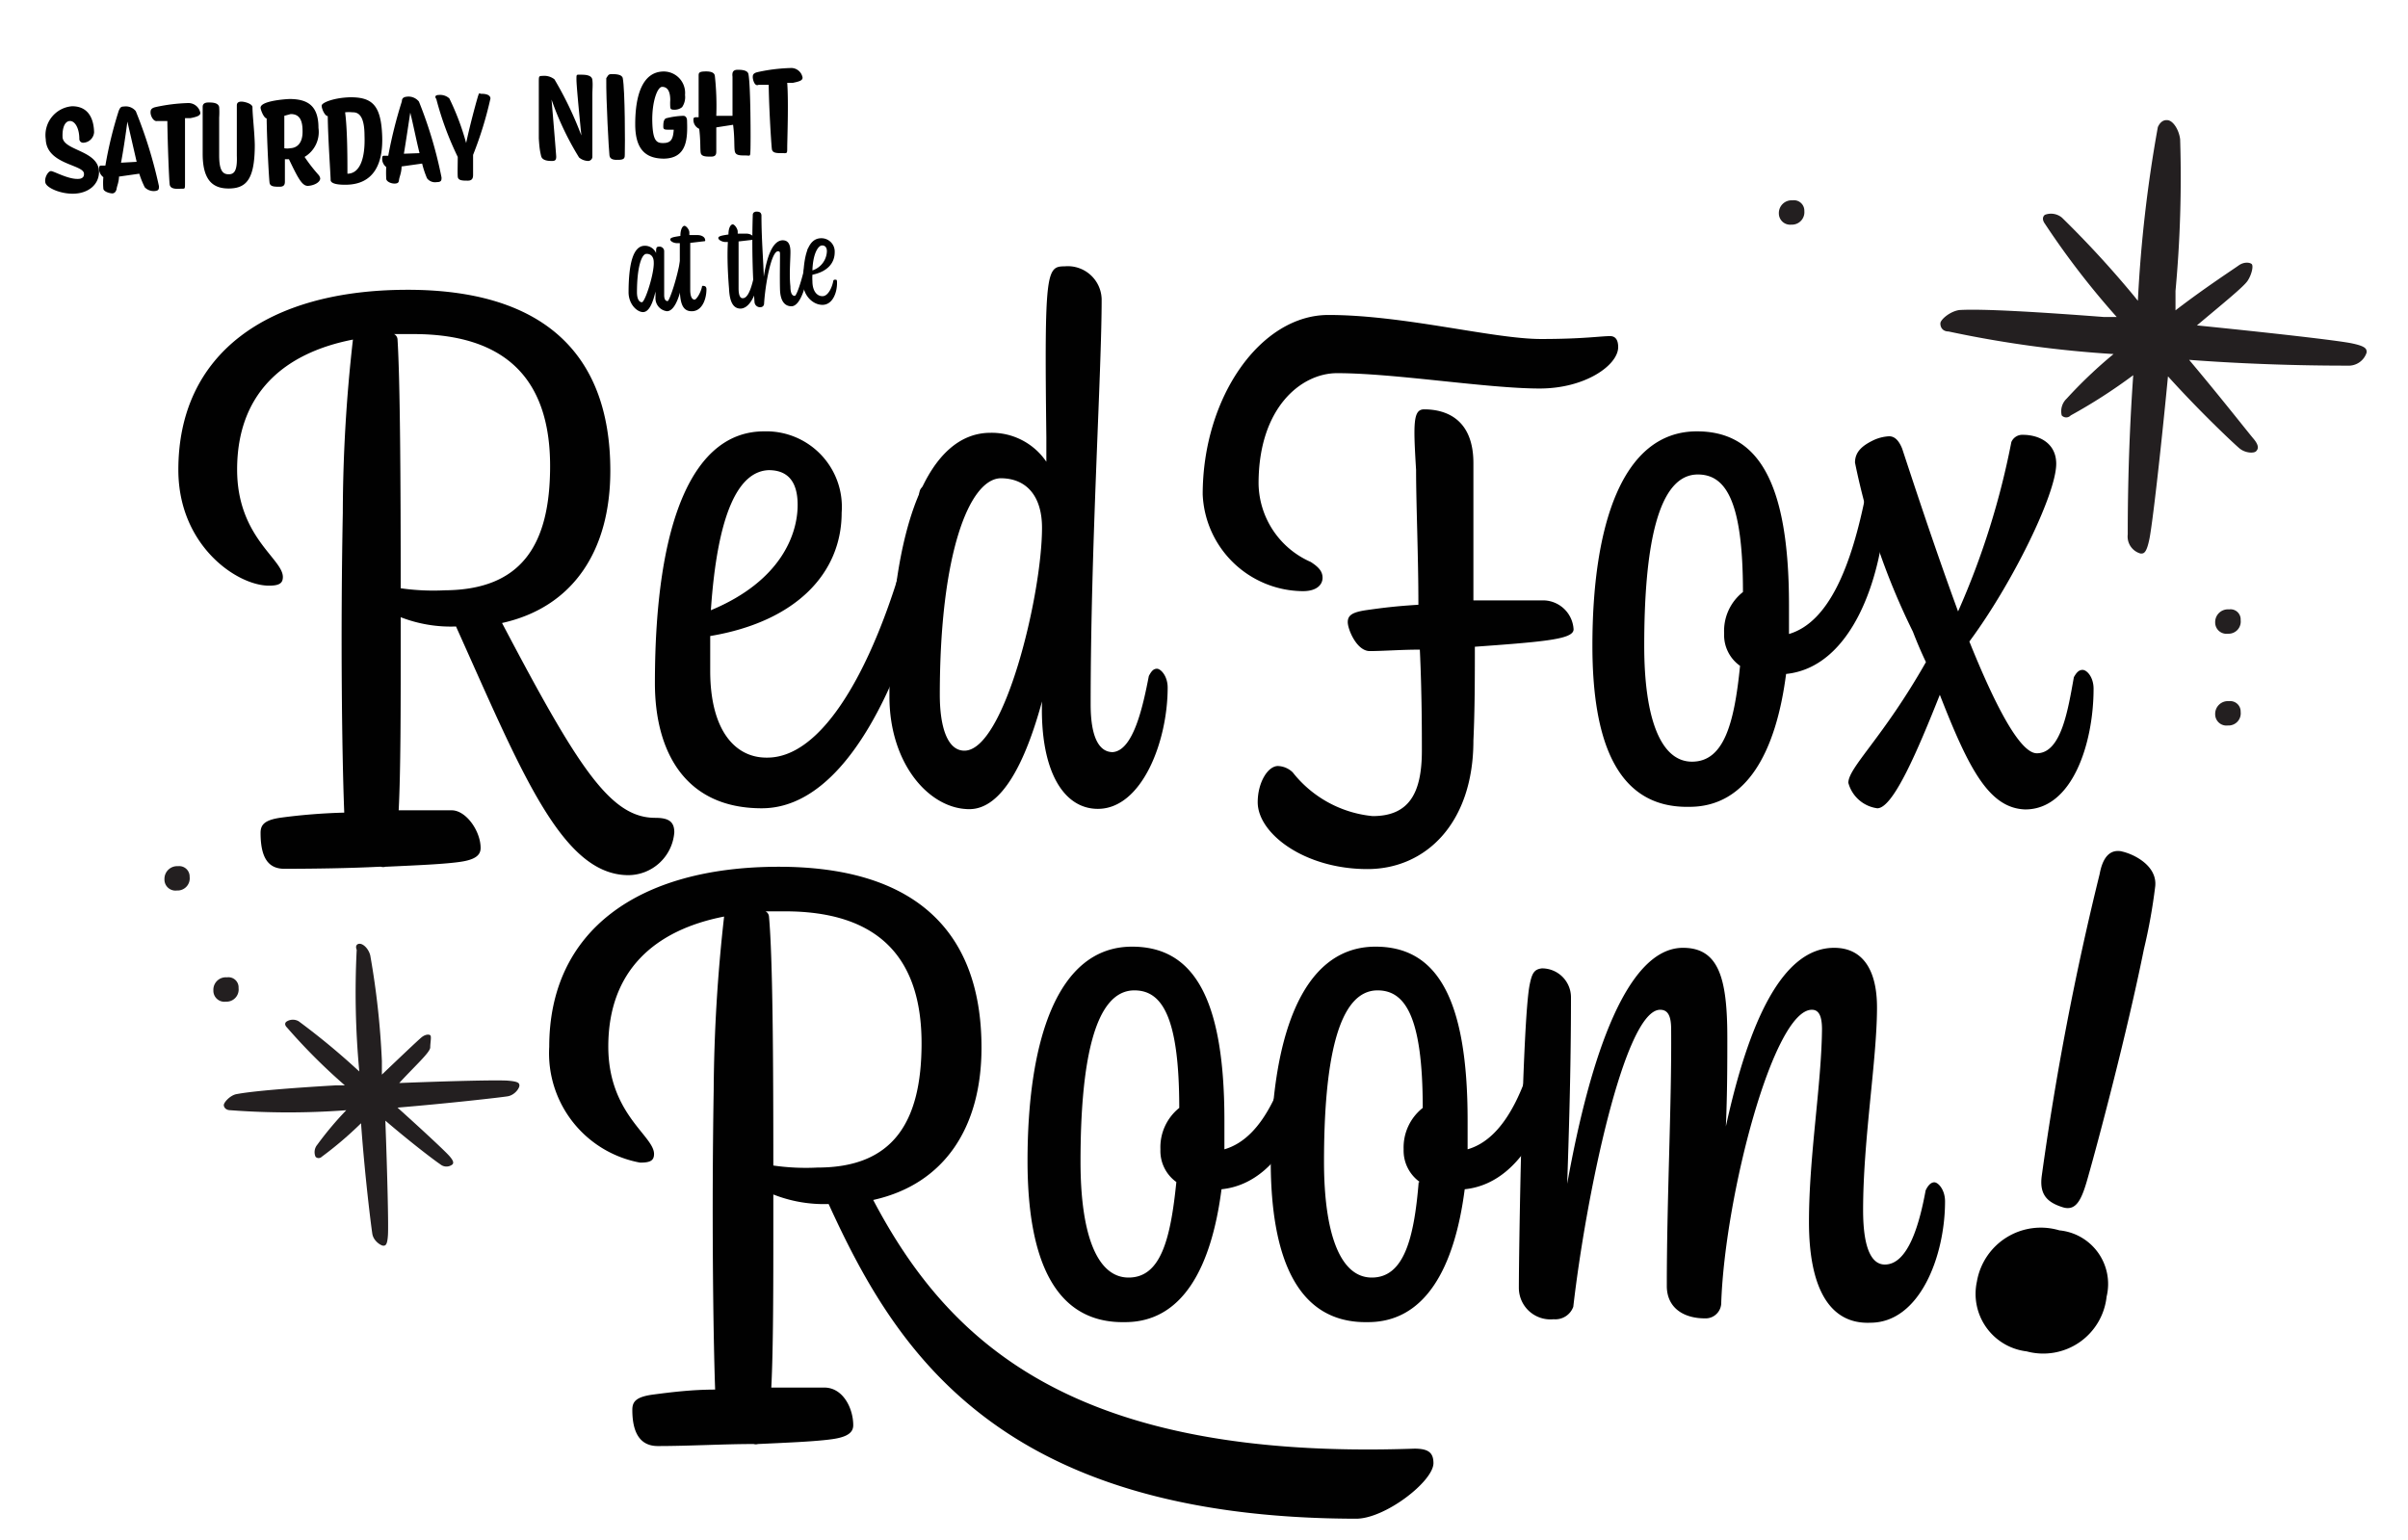 <?xml version="1.0" encoding="UTF-8"?>
<svg xmlns="http://www.w3.org/2000/svg" viewBox="0 0 83.17 53.21">
  <title>Artboard 1 copy 2</title>
  <path d="M18.61,4.78c0-.68,0-1.69,0-1.93s0-.22.15-.23a.57.57,0,0,1,.39.12,12.33,12.33,0,0,1,.93,1.94c-.1-1-.17-1.76-.17-1.94s0-.16.14-.16.39,0,.41.18,0,.3,0,.51c0,.73,0,1.91,0,2.13a.15.15,0,0,1-.14.16A.51.51,0,0,1,20,5.44a10.1,10.1,0,0,1-.95-2c.06.7.15,1.79.16,1.95s-.06.17-.15.17-.33,0-.37-.17S18.63,5.11,18.61,4.78Z" style="fill:#010101"></path>
  <path d="M21.12,2.56c.13,0,.36,0,.39.14.08.41.08,2.35.07,2.62,0,.12,0,.19-.18.2s-.33,0-.35-.15-.12-1.91-.11-2.67C21,2.62,21,2.56,21.12,2.56Z" style="fill:#010101"></path>
  <path d="M22.94,5.48c-.66,0-1-.34-1-1.19,0-1,.25-1.79.95-1.82a.74.74,0,0,1,.77.81.61.61,0,0,1-.1.42.4.4,0,0,1-.25.09c-.09,0-.16,0-.16-.1a1.76,1.76,0,0,1,0-.23c0-.33-.11-.46-.28-.46s-.36.54-.34,1.22.16.73.41.72.31-.16.33-.46l-.16,0c-.14,0-.2,0-.2-.1s0-.28.12-.3A2.75,2.75,0,0,1,23.6,4c.08,0,.13.07.13.17C23.75,4.77,23.74,5.46,22.94,5.48Z" style="fill:#010101"></path>
  <path d="M25.46,2.41c.12,0,.36,0,.39.15.08.4.08,2.35.07,2.61s0,.2-.18.2-.33,0-.36-.14,0-.47-.06-.92l-.58.09c0,.39,0,.71,0,.81s0,.2-.18.2-.34,0-.36-.14,0-.42-.05-.82a.34.34,0,0,1-.2-.3c0-.06,0-.09.07-.1l.11,0c0-.52,0-1.08,0-1.43,0-.08,0-.14.17-.15s.37,0,.39.15A9.47,9.47,0,0,1,24.74,4l.56,0c0-.49,0-1,0-1.35C25.28,2.48,25.33,2.42,25.46,2.41Z" style="fill:#010101"></path>
  <path d="M26,2.67c0-.07,0-.14.17-.18a6,6,0,0,1,1.12-.14.4.4,0,0,1,.43.33c0,.09-.08.13-.33.18l-.2,0c.05.68,0,2,0,2.23s0,.2-.18.2-.33,0-.35-.14-.1-1.4-.11-2.22l-.35,0C26.06,3,26,2.74,26,2.67Z" style="fill:#010101"></path>
  <path d="M15.75,21.64a4.77,4.77,0,0,1-1.91-.32V22.5c0,1.9,0,4.14-.07,5.49.67,0,1.33,0,1.83,0s1,.72,1,1.3c0,.23-.15.4-.7.48s-1.49.12-2.59.17a.27.27,0,0,1-.15,0h-.07c-1,.05-2.21.07-3.29.07C9.28,30,9,29.65,9,28.77c0-.28.13-.45.73-.53s1.35-.15,2.16-.17c-.08-2-.13-6.2-.05-10.34a53.8,53.8,0,0,1,.35-6c-2.41.47-4,1.88-4,4.49,0,2.33,1.58,3.08,1.58,3.71,0,.22-.13.3-.48.3-1.1,0-3.13-1.38-3.13-4,0-4,3.06-6.22,7.92-6.22,4.54,0,7,2.08,7,6.25,0,2.73-1.26,4.71-3.74,5.26,2.63,5,3.74,6.73,5.29,6.73.45,0,.66.12.66.5a1.6,1.6,0,0,1-1.61,1.48C19.39,30.2,18,26.64,15.75,21.64Zm-1.91-1.32a7.88,7.88,0,0,0,1.53.07C18,20.37,19,18.84,19,16.1c0-3-1.53-4.56-4.72-4.56-.22,0-.45,0-.67,0a.22.22,0,0,1,.12.18C13.82,13.14,13.84,16.65,13.84,20.32Z" style="fill:#010101"></path>
  <path d="M31.75,17.08c0-.18.1-.28.18-.28s.5.33.5.66c0,1.63-2,10.46-6.12,10.46-2.68,0-3.69-2-3.69-4.32,0-5.69,1.36-8.7,3.77-8.7a2.61,2.61,0,0,1,2.68,2.81c0,2.08-1.56,3.76-4.54,4.26,0,.38,0,.78,0,1.2,0,2.06.86,3,1.94,3C28.87,26.21,30.85,21.47,31.75,17.08Zm-7.2,4c2.41-1,3-2.61,3-3.64,0-.78-.32-1.2-1-1.2C25.53,16.28,24.78,17.66,24.55,21.12Z" style="fill:#010101"></path>
  <path d="M39.68,23.35c.08-.15.15-.25.28-.25s.37.25.37.65c0,1.88-.9,4.19-2.41,4.19-1.2,0-2-1.33-1.93-3.71v0c-.57,2.09-1.38,3.72-2.51,3.72-1.38,0-2.76-1.56-2.76-3.89,0-6.12,1.41-9.11,3.49-9.11a2.28,2.28,0,0,1,1.93,1V15.1c-.07-5.72,0-5.9.63-5.9a1.17,1.17,0,0,1,1.28,1.13c0,2.58-.38,8.48-.38,14,0,1.25.35,1.65.76,1.65C39.15,25.93,39.48,24.38,39.68,23.35ZM32.46,24c0,1.08.25,1.93.85,1.93,1.38,0,2.68-5.39,2.68-7.7,0-1.11-.55-1.71-1.43-1.71C33.48,16.55,32.46,19.11,32.46,24Z" style="fill:#010101"></path>
  <path d="M55.61,11.61c.2,0,.28.15.28.38,0,.62-1.13,1.43-2.71,1.43-1.81,0-5-.53-7-.53-1.23,0-2.71,1.18-2.71,3.81a3,3,0,0,0,1.8,2.71c.28.18.41.33.41.55s-.18.46-.68.46a3.49,3.49,0,0,1-3.46-3.34c0-3.36,2-6.2,4.34-6.2,2.61,0,5.69.83,7.35.83C54.68,11.71,55.28,11.61,55.61,11.61Zm-6.42,2.53c.62,0,1.7.23,1.7,1.86,0,.78,0,2.58,0,4.74l2.46,0a1.06,1.06,0,0,1,1,1c0,.2-.35.3-.92.38s-1.51.15-2.49.22c0,1.06,0,2.16-.05,3.24,0,2.86-1.65,4.44-3.66,4.44-2.18,0-3.79-1.23-3.79-2.31,0-.68.35-1.25.7-1.25a.77.77,0,0,1,.51.22,4,4,0,0,0,2.76,1.51c1.25,0,1.7-.78,1.7-2.26,0-.65,0-2-.07-3.49-.66,0-1.28.05-1.73.05s-.76-.75-.76-1,.18-.35.68-.42.95-.13,1.76-.18c0-1.7-.08-3.46-.08-4.66C48.81,14.6,48.81,14.14,49.19,14.14Z" style="fill:#010101"></path>
  <path d="M55,22.3c0-4.09,1-7.4,3.61-7.4,2.06,0,3.18,1.65,3.18,6,0,.35,0,.68,0,1,1.38-.41,2.16-2.34,2.66-4.87,0-.15.1-.25.15-.25a.67.67,0,0,1,.53.7c-.13,2.51-1.18,5.57-3.44,5.8-.35,2.7-1.36,4.59-3.34,4.59C55.86,27.92,55,25.63,55,22.3ZM60.1,23a1.3,1.3,0,0,1-.55-1.12,1.71,1.71,0,0,1,.65-1.43v0c0-3.16-.6-4.06-1.56-4.06-1.38,0-1.85,2.48-1.85,5.92,0,2.46.55,4,1.65,4S59.9,25,60.1,23Z" style="fill:#010101"></path>
  <path d="M67,24c-.76,1.91-1.61,3.92-2.16,3.92a1.2,1.2,0,0,1-1-.88c0-.53,1.2-1.56,2.68-4.17q-.23-.48-.45-1.05a23.94,23.94,0,0,1-2-5.84c0-.36.23-.58.65-.78a1.46,1.46,0,0,1,.53-.13c.18,0,.33.13.45.43.33,1,1.11,3.39,1.93,5.62a27.21,27.21,0,0,0,1.84-5.85.41.41,0,0,1,.4-.25c.55,0,1.15.28,1.15,1,0,1.05-1.53,4.16-3,6.14.85,2.11,1.73,3.86,2.33,3.86.85,0,1.08-1.53,1.28-2.63.07-.12.15-.25.3-.25s.38.25.38.65c0,1.88-.73,4.17-2.36,4.17C68.7,27.92,68,26.56,67,24Z" style="fill:#010101"></path>
  <path d="M28.62,41.59a4.75,4.75,0,0,1-1.91-.33v1.18c0,1.9,0,4.14-.07,5.49.67,0,1.33,0,1.83,0,.65,0,1,.72,1,1.3,0,.23-.16.4-.71.48s-1.48.12-2.58.17a.27.27,0,0,1-.15,0H26c-1,0-2.2.07-3.28.07-.55,0-.88-.37-.88-1.25,0-.28.12-.45.73-.53S23.9,48,24.7,48c-.07-2-.12-6.2-.05-10.34a56.24,56.24,0,0,1,.36-6c-2.41.47-4,1.88-4,4.49,0,2.33,1.58,3.08,1.58,3.71,0,.23-.13.3-.48.3a3.84,3.84,0,0,1-3.14-4c0-4,3.06-6.22,7.93-6.22,4.54,0,7,2.08,7,6.25,0,2.73-1.26,4.71-3.74,5.26,2.63,5,7,9,18.69,8.59.46,0,.66.12.66.5,0,.63-1.67,1.92-2.67,1.92C34.43,52.44,30.9,46.58,28.62,41.59Zm-1.91-1.33a7.85,7.85,0,0,0,1.53.07c2.59,0,3.59-1.55,3.59-4.29,0-3-1.53-4.56-4.72-4.56-.22,0-.45,0-.67,0a.22.22,0,0,1,.12.18C26.69,33.08,26.71,36.59,26.71,40.26Z" style="fill:#010101"></path>
  <path d="M35.49,40.1c0-4.09,1-7.4,3.61-7.4,2.06,0,3.19,1.66,3.19,6,0,.35,0,.67,0,1,1.38-.4,2.16-2.33,2.66-4.87,0-.15.1-.25.15-.25.25,0,.53.33.53.7-.13,2.51-1.18,5.57-3.44,5.8-.35,2.71-1.35,4.59-3.33,4.59C36.39,45.72,35.49,43.44,35.49,40.1Zm5.14.73a1.32,1.32,0,0,1-.55-1.13,1.74,1.74,0,0,1,.65-1.43v0c0-3.16-.6-4.06-1.55-4.06-1.38,0-1.86,2.48-1.86,5.92,0,2.46.55,4,1.66,4S40.43,42.81,40.63,40.83Z" style="fill:#010101"></path>
  <path d="M43.89,40.1c0-4.09,1-7.4,3.62-7.4,2.05,0,3.18,1.66,3.18,6,0,.35,0,.67,0,1,1.38-.4,2.15-2.33,2.66-4.87,0-.15.1-.25.15-.25.25,0,.52.33.52.7-.12,2.51-1.18,5.57-3.43,5.8-.35,2.71-1.36,4.59-3.34,4.59C44.8,45.72,43.89,43.44,43.89,40.1Zm5.15.73a1.33,1.33,0,0,1-.56-1.13,1.74,1.74,0,0,1,.66-1.43v0c0-3.16-.61-4.06-1.56-4.06-1.38,0-1.85,2.48-1.85,5.92,0,2.46.55,4,1.65,4S48.84,42.81,49,40.83Z" style="fill:#010101"></path>
  <path d="M62.48,42.21c0-2.28.43-4.72.45-6.65,0-.45-.1-.68-.35-.68-1.33,0-3,6.43-3.13,10.11a.54.54,0,0,1-.56.55c-.75,0-1.32-.37-1.32-1.12,0-3.06.17-6.25.15-8.86,0-.45-.1-.68-.38-.68-1.23,0-2.56,6.43-3,10.26a.66.66,0,0,1-.68.43,1.09,1.09,0,0,1-1.2-1.08c0-1.28.12-9.16.37-10.46.08-.4.15-.55.43-.58a1,1,0,0,1,1,1c0,2.61-.08,4.89-.13,6.44.81-4.51,2.09-8.15,4-8.15,1.25,0,1.53,1.08,1.53,3.11,0,.83,0,1.91-.05,3.06.78-3.56,1.93-6.17,3.74-6.17,1,0,1.48.78,1.48,2.06,0,1.8-.48,4.56-.48,7,0,1.45.35,1.88.75,1.88.83,0,1.21-1.48,1.41-2.56.07-.15.17-.28.3-.28s.37.25.37.66c0,1.88-.87,4.19-2.58,4.19C63.21,45.75,62.48,44.52,62.48,42.21Z" style="fill:#010101"></path>
  <path d="M68.28,44.27a2.24,2.24,0,0,1,2.85-1.77,1.86,1.86,0,0,1,1.63,2.29A2.2,2.2,0,0,1,70,46.68,2,2,0,0,1,68.28,44.27Zm5-14.86c.42.09,1.23.49,1.16,1.2a19.21,19.21,0,0,1-.39,2.17c-.59,2.93-1.6,6.71-1.91,7.8-.22.8-.4,1.28-.9,1.12s-.81-.41-.72-1.08a101.63,101.63,0,0,1,2-10.43C72.62,29.65,72.85,29.32,73.29,29.41Z" style="fill:#010101"></path>
  <path d="M12.42,32.6c.14,0,.32.19.37.41a27.88,27.88,0,0,1,.4,3.64c0,.15,0,.3,0,.47.66-.63,1.23-1.17,1.36-1.28s.26-.12.31-.08,0,.25,0,.42-.52.63-1.07,1.23c1.81-.07,3.43-.11,3.77-.08s.38.08.38.17-.16.33-.41.37-2,.24-3.8.39c.89.8,1.64,1.5,1.79,1.67s.15.24.11.29a.33.33,0,0,1-.42,0c-.21-.14-1-.74-1.9-1.51.07,1.89.11,3.59.09,3.94s-.08.38-.16.38-.34-.16-.38-.41-.26-2-.39-3.82a12.71,12.71,0,0,1-1.36,1.16.15.15,0,0,1-.21,0,.4.4,0,0,1,.06-.42,11.42,11.42,0,0,1,1-1.19,26.72,26.72,0,0,1-4,0c-.16,0-.23-.1-.23-.18s.19-.31.41-.37c.54-.11,1.93-.22,3.47-.31l.3,0a20.2,20.2,0,0,1-2-2c-.09-.09-.07-.17,0-.21a.4.4,0,0,1,.41,0,24.54,24.54,0,0,1,2,1.65l.09.08a29.37,29.37,0,0,1-.09-4.2C12.26,32.66,12.34,32.6,12.42,32.6Z" style="fill:#231f20"></path>
  <path d="M7.37,34.21a.43.43,0,0,1,.47-.45.35.35,0,0,1,.4.37.42.42,0,0,1-.44.47A.38.38,0,0,1,7.37,34.21Z" style="fill:#231f20"></path>
  <path d="M5.68,30.37a.44.44,0,0,1,.47-.45.36.36,0,0,1,.4.37.42.42,0,0,1-.44.47A.38.38,0,0,1,5.68,30.37Z" style="fill:#231f20"></path>
  <path d="M61.44,7.37a.44.44,0,0,1,.47-.45.36.36,0,0,1,.41.37.43.43,0,0,1-.45.47A.39.39,0,0,1,61.44,7.37Z" style="fill:#231f20"></path>
  <path d="M76.51,21.5a.44.44,0,0,1,.48-.45.35.35,0,0,1,.4.37.42.42,0,0,1-.44.47A.39.39,0,0,1,76.51,21.5Z" style="fill:#231f20"></path>
  <path d="M76.51,24.67a.44.44,0,0,1,.48-.45.36.36,0,0,1,.4.37.42.42,0,0,1-.44.47A.39.39,0,0,1,76.51,24.67Z" style="fill:#231f20"></path>
  <path d="M74.85,4.15c.2,0,.41.33.45.66a42.66,42.66,0,0,1-.16,5.24c0,.22,0,.44,0,.67,1-.77,2-1.42,2.18-1.55s.38-.11.45-.05,0,.37-.14.58-.87.8-1.75,1.54c2.58.26,4.87.52,5.35.62s.52.19.51.32a.65.65,0,0,1-.66.45c-.55,0-2.83,0-5.47-.2,1.11,1.32,2,2.46,2.22,2.72s.16.37.09.44-.37.07-.58-.11S76,14.24,74.88,13c-.26,2.7-.54,5.12-.64,5.61s-.19.52-.31.51a.61.61,0,0,1-.44-.66c0-.55,0-2.85.19-5.5a18.73,18.73,0,0,1-2.16,1.39.21.21,0,0,1-.31,0,.6.6,0,0,1,.17-.58A15.9,15.9,0,0,1,73,12.23a38.7,38.7,0,0,1-5.7-.78c-.22,0-.29-.17-.28-.29s.32-.4.65-.45c.79-.05,2.78.07,5,.24l.44,0a28,28,0,0,1-2.48-3.22c-.11-.15-.07-.26,0-.31a.59.59,0,0,1,.59.1,34.74,34.74,0,0,1,2.5,2.72l.12.15a46.58,46.58,0,0,1,.69-6C74.61,4.21,74.73,4.14,74.85,4.15Z" style="fill:#231f20"></path>
  <path d="M22.64,10.27v-.2c-.09.39-.22.7-.42.71s-.5-.25-.51-.67c0-1.07.18-1.61.55-1.62a.42.42,0,0,1,.4.25c0-.16,0-.22.1-.22a.16.16,0,0,1,.18.16c0,.28,0,1.08,0,1.51,0,.17.06.21.12.21s.36-.86.46-1.59c0-.11.13,0,.13.08,0,.73-.22,1.85-.61,1.86A.45.45,0,0,1,22.64,10.27ZM22,10.1c0,.19.06.34.17.34s.43-1,.41-1.38c0-.19-.1-.3-.26-.29S22,9.23,22,10.1Z" style="fill:#010101"></path>
  <path d="M23.48,10c0-.73,0-1.25,0-1.6h-.09c-.11,0-.24-.06-.24-.13s.16-.09.35-.12c0-.24.08-.35.14-.35s.17.13.17.23v.09l.28,0c.17,0,.26.09.26.15a.06.06,0,0,1,0,.06l-.51.06c0,.34,0,.86,0,1.62,0,.27.08.34.15.34s.23-.27.26-.47a.1.1,0,0,1,.07,0s.08,0,.08.11c0,.33-.14.74-.48.76S23.49,10.48,23.48,10Z" style="fill:#010101"></path>
  <path d="M25.14,8.36h-.08c-.11,0-.25-.07-.25-.14s.16-.09.35-.12c0-.24.08-.34.14-.35s.17.13.18.24v.08l.29,0c.17,0,.26.09.26.15a.08.08,0,0,1,0,.06l-.52.06c0,.34,0,.86,0,1.62,0,.27.07.35.15.34.27,0,.42-.85.52-1.58,0-.11.13,0,.13.08,0,.73-.24,1.84-.73,1.86-.26,0-.38-.24-.4-.69C25.12,9.23,25.12,8.71,25.14,8.36Z" style="fill:#010101"></path>
  <path d="M26.11,7.31c.08,0,.18,0,.19.13,0,.83.07,1.63.08,2.12.11-.71.31-1.25.65-1.26.18,0,.26.12.27.35s-.05.81,0,1.24c0,.26.07.33.15.33s.35-.85.45-1.58c0,0,0-.05,0-.05s.09.05.1.11c0,.29-.19,1.86-.66,1.88-.25,0-.39-.2-.4-.59s0-.85,0-1.2c0-.07,0-.11-.07-.11-.23,0-.44,1.14-.48,1.82h0a.12.12,0,0,1-.11.11.19.19,0,0,1-.22-.18,28.76,28.76,0,0,1-.06-3C26,7.34,26.06,7.32,26.11,7.31Z" style="fill:#010101"></path>
  <path d="M28.78,9.71s0-.05.06-.05.07,0,.07.12c0,.33-.15.74-.49.75s-.67-.32-.68-.73c0-1,.18-1.55.6-1.57a.46.46,0,0,1,.49.48c0,.37-.24.67-.77.78a1.7,1.7,0,0,0,0,.22c0,.36.17.53.36.52S28.74,9.92,28.78,9.71Zm-.72-.37a.72.72,0,0,0,.5-.66c0-.14-.07-.21-.18-.2S28.08,8.73,28.06,9.34Z" style="fill:#010101"></path>
  <path d="M2.69,6.18c.15,0,.22-.07.21-.18,0-.32-1.29-.31-1.32-1.19a1,1,0,0,1,.91-1.14c.59,0,.75.47.76.9a.39.39,0,0,1-.37.36.13.13,0,0,1-.14-.13c0-.37-.15-.62-.32-.62s-.27.21-.26.54c0,.49,1.24.46,1.26,1.21,0,.46-.38.74-.85.76s-.95-.2-1-.37.09-.41.19-.41S2.34,6.19,2.69,6.18Z" style="fill:#010101"></path>
  <path d="M5.49,6.43c0,.1,0,.16-.16.17A.43.43,0,0,1,5,6.47,3.18,3.18,0,0,1,4.81,6l-.7.1c0,.18-.07.33-.08.41s-.06.17-.15.17-.3-.06-.31-.16a2.23,2.23,0,0,1,0-.4.37.37,0,0,1-.15-.28c0-.06,0-.11.06-.12l.16,0a13.81,13.81,0,0,1,.46-1.89c.05-.12.08-.15.18-.15a.44.44,0,0,1,.41.16A15.69,15.69,0,0,1,5.49,6.43Zm-.77-.84L4.4,4.2c-.06.46-.14,1-.22,1.42Z" style="fill:#010101"></path>
  <path d="M5.2,3.89c0-.07,0-.15.17-.19a6,6,0,0,1,1.12-.14.42.42,0,0,1,.43.34c0,.08-.08.13-.34.18l-.19,0c0,.68,0,2,0,2.24s0,.19-.17.2-.34,0-.36-.15S5.79,5,5.78,4.18l-.35,0C5.3,4.21,5.2,4,5.2,3.89Z" style="fill:#010101"></path>
  <path d="M7,5.31C7,4.63,7,4,7,3.69c0-.11.08-.15.2-.15s.34,0,.37.16a2.67,2.67,0,0,1,0,.36c0,.44,0,1,0,1.31,0,.55.14.65.33.65s.3-.12.28-.64c0-.22,0-1.28,0-1.74,0-.1.07-.13.16-.13s.35.06.38.18c0,.29.07.84.08,1.31,0,1.14-.26,1.49-.85,1.51S7,6.24,7,5.31Z" style="fill:#010101"></path>
  <path d="M9,3.72c0-.22.75-.29,1-.3.66,0,1,.26,1,1a1,1,0,0,1-.48,1,5.59,5.59,0,0,0,.49.63.27.27,0,0,1,.05.11c0,.14-.22.25-.42.26s-.34-.25-.66-.92l-.14,0c0,.36,0,.66,0,.75s0,.2-.18.2-.33,0-.35-.14-.09-1.4-.1-2.22h0C9.11,4.08,9,3.79,9,3.72Zm1.45.8c0-.43-.15-.58-.41-.58L9.82,4c0,.29,0,.72,0,1.12a.53.53,0,0,0,.2,0C10.29,5.11,10.46,4.91,10.45,4.52Z" style="fill:#010101"></path>
  <path d="M11.42,6.23c0-.19-.09-1.4-.1-2.22h0c-.1,0-.21-.25-.21-.36s.45-.28,1-.29c.75,0,1.05.28,1.09,1.33S12.85,6.35,12,6.38C11.68,6.39,11.44,6.35,11.42,6.23Zm1.17-1.54c0-.59-.15-.82-.41-.81a1.15,1.15,0,0,0-.26,0C12,4.47,12,5.5,12,6h0C12.42,6,12.62,5.49,12.59,4.69Z" style="fill:#010101"></path>
  <path d="M15.25,6.13c0,.09,0,.16-.16.16a.35.35,0,0,1-.34-.13,3.18,3.18,0,0,1-.17-.51l-.71.1c0,.19-.06.33-.08.42s0,.16-.14.17-.31-.07-.31-.17a3.76,3.76,0,0,1,0-.4.36.36,0,0,1-.14-.27c0-.07,0-.12.06-.12l.15,0a15.56,15.56,0,0,1,.47-1.88c0-.12.08-.15.17-.16a.46.46,0,0,1,.42.17A14.67,14.67,0,0,1,15.25,6.13Zm-.76-.84c-.11-.44-.22-1-.32-1.4-.07.46-.15,1-.22,1.42Z" style="fill:#010101"></path>
  <path d="M15.16,3.28a.47.47,0,0,1,.36.12,8.79,8.79,0,0,1,.58,1.54c.13-.61.32-1.31.39-1.55s.06-.15.13-.15.31,0,.32.16a12.8,12.8,0,0,1-.6,1.95c0,.26,0,.58,0,.67s0,.22-.18.22-.34,0-.35-.14,0-.41,0-.68a10.74,10.74,0,0,1-.74-2C15,3.33,15.05,3.28,15.16,3.28Z" style="fill:#010101"></path>
</svg>
